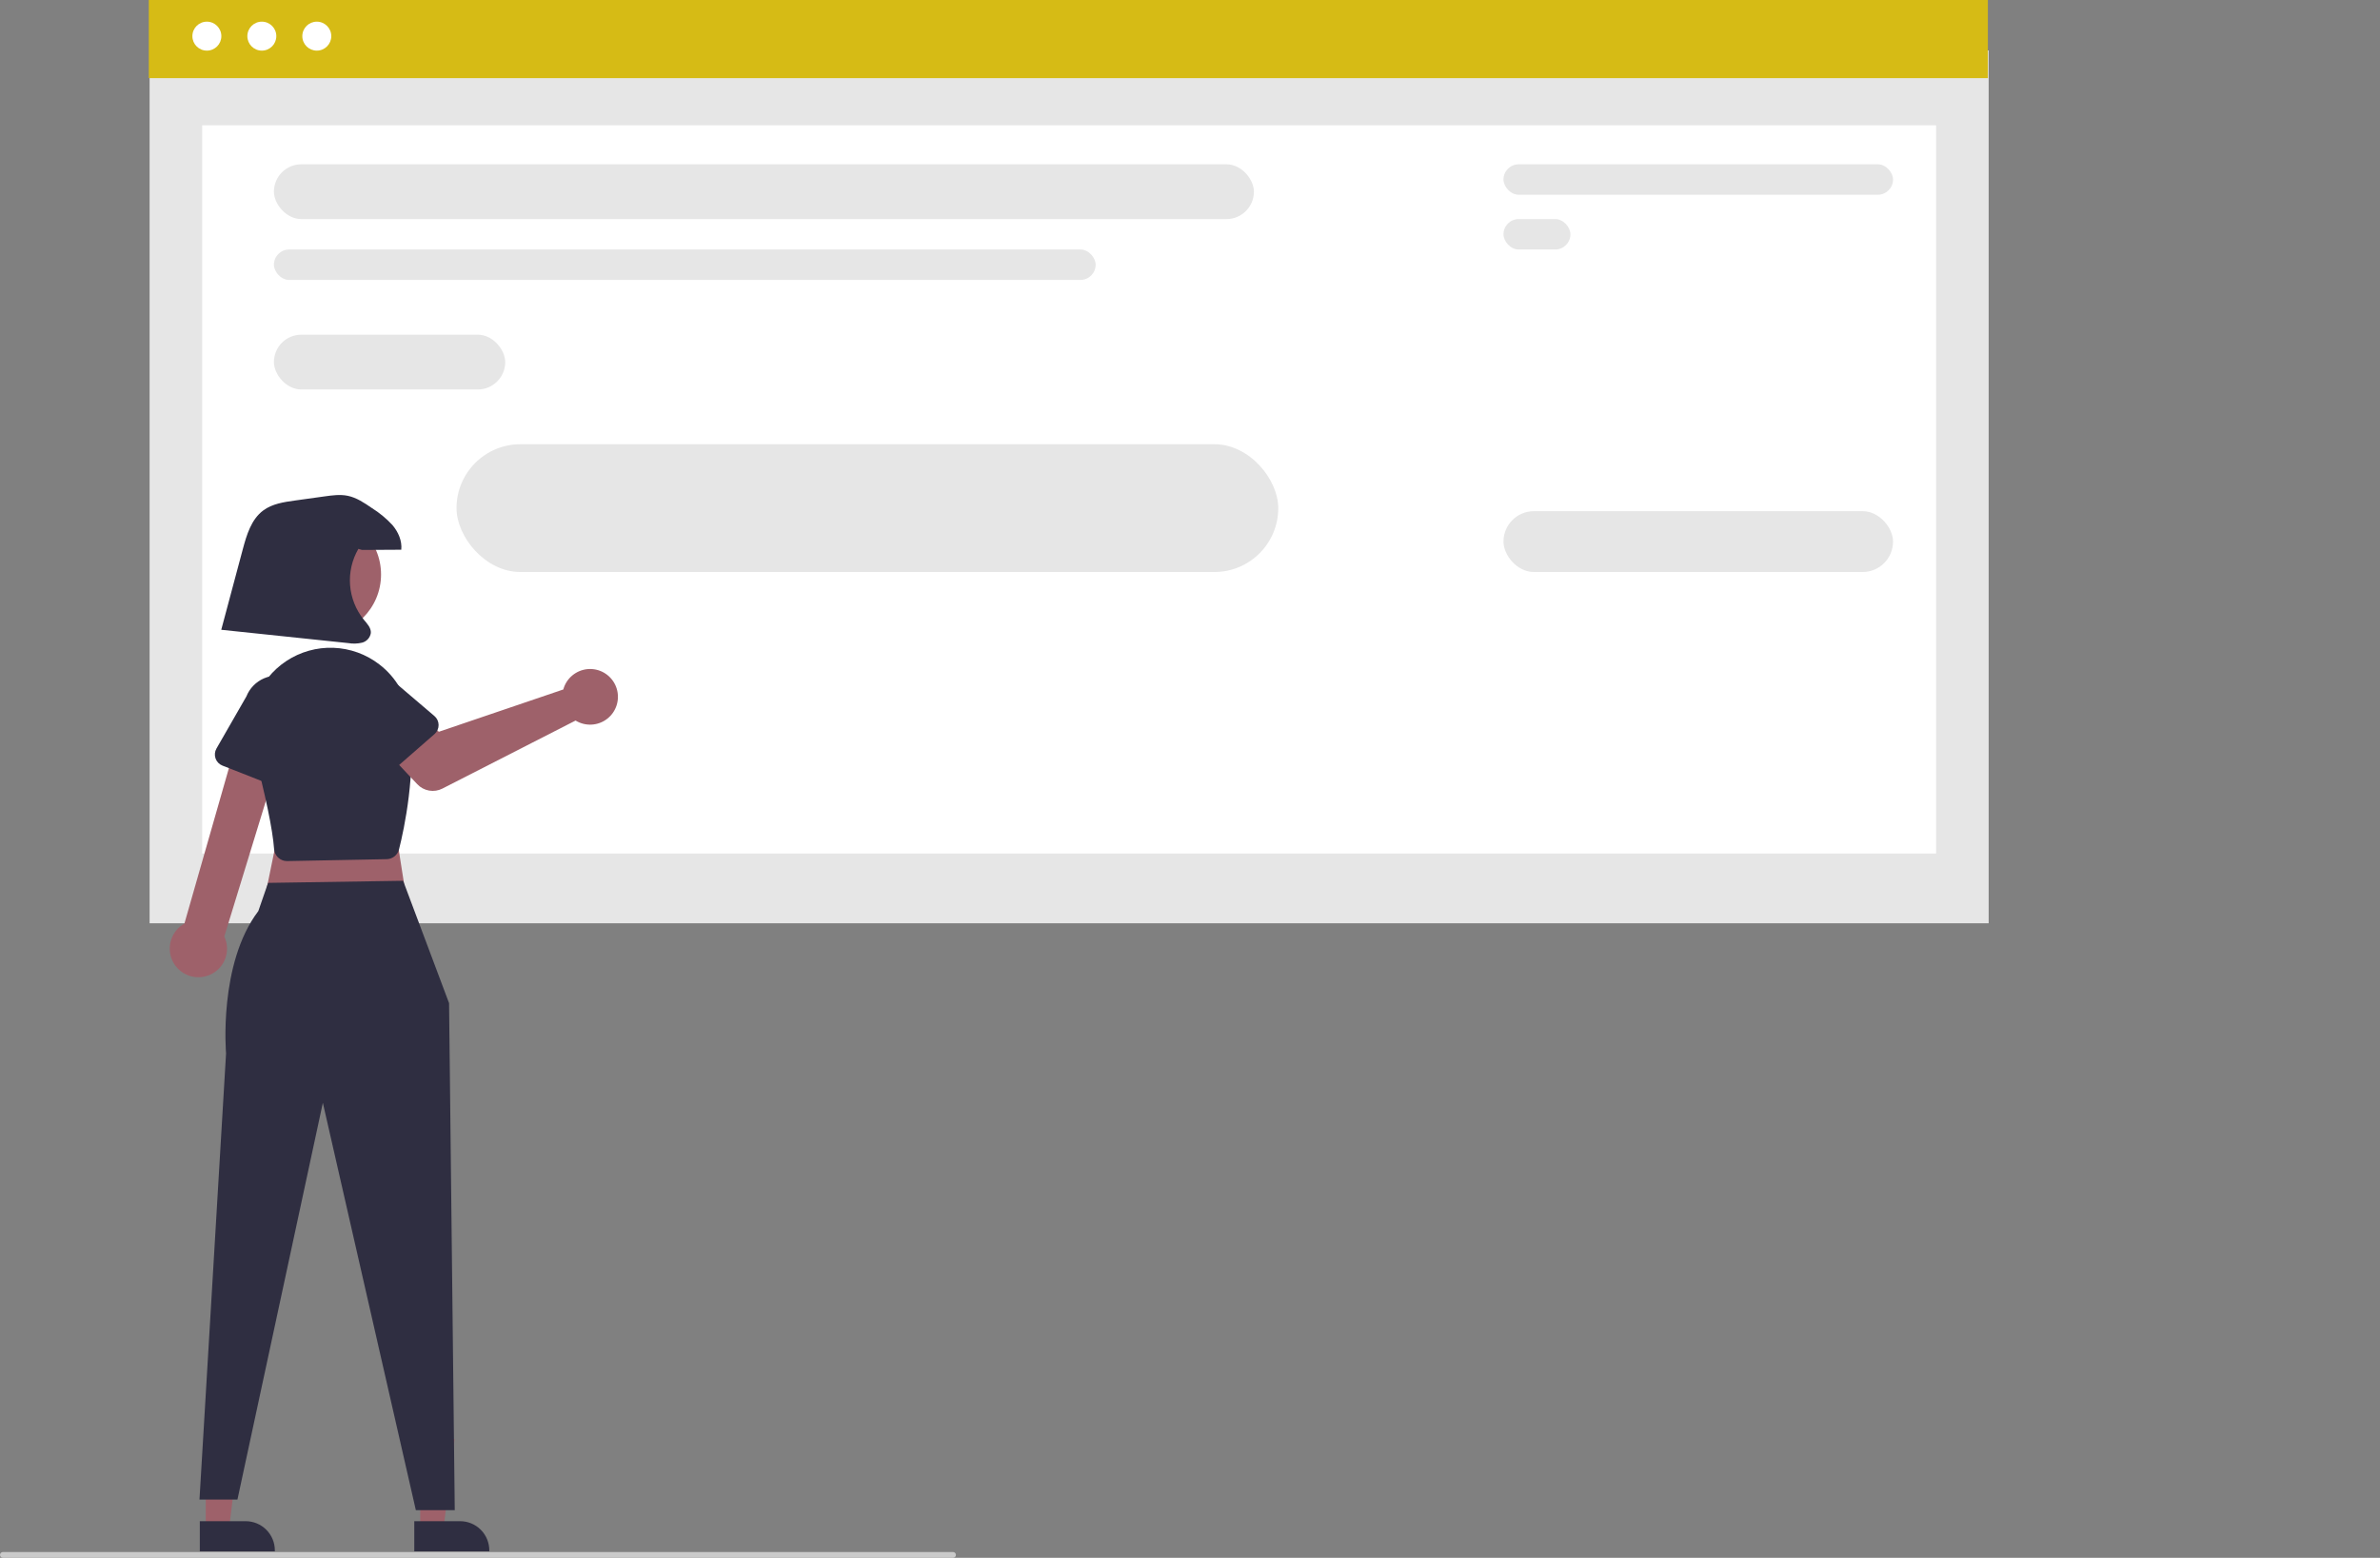 <svg width="391" height="256" viewBox="0 0 391 256" fill="none" xmlns="http://www.w3.org/2000/svg">
<rect x="0" y="0" width="391" height="256" fill="#808080" stroke="none"/>
<path d="M326.71 8.287H24.576V151.723H326.71V8.287Z" fill="#E6E6E6"/>
<path d="M318.071 20.587H33.216V140.26H318.071V20.587Z" fill="white"/>
<path d="M326.581 0H24.447V12.842H326.581V0Z" fill="#D6BB15"/>
<path d="M33.986 8.32C35.3 8.32 36.365 7.254 36.365 5.94C36.365 4.625 35.3 3.56 33.986 3.56C32.672 3.56 31.607 4.625 31.607 5.94C31.607 7.254 32.672 8.32 33.986 8.32Z" fill="white"/>
<path d="M43.016 8.32C44.33 8.32 45.395 7.254 45.395 5.94C45.395 4.625 44.33 3.56 43.016 3.56C41.702 3.56 40.637 4.625 40.637 5.94C40.637 7.254 41.702 8.32 43.016 8.32Z" fill="white"/>
<path d="M52.046 8.32C53.36 8.32 54.425 7.254 54.425 5.94C54.425 4.625 53.36 3.56 52.046 3.56C50.732 3.56 49.667 4.625 49.667 5.94C49.667 7.254 50.732 8.32 52.046 8.32Z" fill="white"/>
<path d="M33.803 251.226H37.625L39.444 236.475H33.802L33.803 251.226Z" fill="#9E616A"/>
<path d="M32.827 249.977L40.355 249.977H40.356C41.628 249.977 42.848 250.482 43.748 251.382C44.648 252.283 45.153 253.503 45.153 254.776V254.932L32.827 254.933L32.827 249.977Z" fill="#2F2E41"/>
<path d="M69.036 251.226H72.858L74.677 236.475H69.035L69.036 251.226Z" fill="#9E616A"/>
<path d="M68.061 249.977L75.589 249.977H75.589C76.861 249.977 78.082 250.482 78.981 251.382C79.881 252.283 80.386 253.503 80.386 254.776V254.932L68.061 254.933L68.061 249.977Z" fill="#2F2E41"/>
<path d="M64.421 132.717L66.915 148.626L43.218 148.938L46.336 133.653L64.421 132.717Z" fill="#9E616A"/>
<path d="M66.227 144.741L73.775 164.847L74.71 248.17H68.318L53.04 181.225L39.009 246.422H32.773L37.138 173.114C37.138 173.114 35.851 158.4 42.439 149.718L44.042 145.083L66.227 144.741Z" fill="#2F2E41"/>
<path d="M33.853 160.414C34.513 160.235 35.126 159.912 35.647 159.47C36.169 159.028 36.587 158.476 36.873 157.855C37.159 157.233 37.305 156.556 37.301 155.872C37.297 155.188 37.143 154.513 36.85 153.895L46.931 121.013L39.517 119.542L30.296 151.773C29.291 152.335 28.526 153.245 28.147 154.333C27.767 155.42 27.8 156.609 28.239 157.675C28.677 158.74 29.491 159.607 30.526 160.112C31.56 160.617 32.745 160.725 33.853 160.414Z" fill="#9E616A"/>
<path d="M47.149 141.503C47.011 141.503 46.873 141.489 46.737 141.462V141.462C46.281 141.371 45.867 141.133 45.559 140.784C45.25 140.435 45.065 139.995 45.03 139.531C44.796 136.32 43.634 130.731 41.578 122.919C40.884 120.264 41.038 117.458 42.018 114.895C42.998 112.331 44.755 110.139 47.043 108.625C49.331 107.112 52.035 106.352 54.777 106.453C57.518 106.555 60.159 107.511 62.329 109.19C63.719 110.255 64.878 111.59 65.739 113.115C66.599 114.641 67.141 116.324 67.334 118.065C68.356 127.069 66.429 136.109 65.553 139.578C65.438 140.03 65.178 140.433 64.812 140.724C64.447 141.014 63.996 141.177 63.529 141.187L47.194 141.502C47.179 141.503 47.164 141.503 47.149 141.503Z" fill="#2F2E41"/>
<path d="M92.785 112.62C92.687 112.84 92.607 113.067 92.544 113.3L72.098 120.251L68.147 116.798L62.159 122.082L68.559 128.876C69.076 129.424 69.757 129.791 70.5 129.919C71.243 130.048 72.007 129.932 72.679 129.589L94.558 118.408C95.349 118.893 96.269 119.126 97.196 119.076C98.123 119.025 99.012 118.694 99.746 118.125C100.48 117.557 101.024 116.778 101.304 115.893C101.585 115.008 101.59 114.058 101.318 113.17C101.046 112.282 100.511 111.498 99.782 110.922C99.054 110.346 98.168 110.006 97.242 109.946C96.316 109.886 95.393 110.11 94.597 110.588C93.801 111.065 93.169 111.774 92.785 112.62V112.62Z" fill="#9E616A"/>
<path d="M71.385 120.631L63.931 127.144C63.719 127.33 63.47 127.467 63.2 127.547C62.93 127.627 62.646 127.648 62.367 127.609C62.088 127.569 61.821 127.47 61.584 127.318C61.347 127.166 61.146 126.964 60.993 126.727L55.662 118.421C54.719 117.33 54.248 115.91 54.351 114.472C54.454 113.033 55.123 111.695 56.211 110.749C57.299 109.804 58.718 109.329 60.156 109.429C61.594 109.529 62.933 110.195 63.88 111.282L71.367 117.663C71.581 117.845 71.754 118.072 71.873 118.327C71.991 118.583 72.054 118.861 72.055 119.143C72.057 119.424 71.998 119.703 71.882 119.96C71.767 120.217 71.597 120.446 71.385 120.631H71.385Z" fill="#2F2E41"/>
<path d="M45.754 129.432L36.543 125.811C36.281 125.708 36.044 125.55 35.849 125.347C35.653 125.144 35.504 124.902 35.41 124.636C35.317 124.37 35.282 124.087 35.308 123.807C35.334 123.526 35.42 123.255 35.56 123.01L40.475 114.451C41.009 113.112 42.052 112.04 43.375 111.47C44.698 110.899 46.194 110.877 47.533 111.408C48.873 111.939 49.947 112.98 50.52 114.302C51.094 115.625 51.12 117.121 50.593 118.462L48.379 128.049C48.316 128.323 48.194 128.581 48.022 128.804C47.85 129.027 47.632 129.211 47.383 129.342C47.134 129.473 46.859 129.549 46.578 129.565C46.297 129.58 46.016 129.535 45.754 129.432V129.432Z" fill="#2F2E41"/>
<path d="M52.582 104.426C58.115 104.426 62.601 99.938 62.601 94.402C62.601 88.866 58.115 84.378 52.582 84.378C47.048 84.378 42.562 88.866 42.562 94.402C42.562 99.938 47.048 104.426 52.582 104.426Z" fill="#9E616A"/>
<path d="M156.567 256H0.479C0.352 255.999 0.231 255.949 0.141 255.859C0.052 255.769 0.001 255.648 0.001 255.521C0.001 255.394 0.052 255.273 0.141 255.183C0.231 255.093 0.352 255.042 0.479 255.042H156.567C156.693 255.042 156.815 255.093 156.904 255.183C156.994 255.273 157.044 255.394 157.044 255.521C157.044 255.648 156.994 255.769 156.904 255.859C156.815 255.949 156.693 255.999 156.567 256V256Z" fill="#CACACA"/>
<path d="M59.474 90.373C61.624 90.361 63.774 90.349 65.924 90.336C66.076 88.871 65.424 87.412 64.474 86.286C63.473 85.203 62.331 84.258 61.079 83.478C59.846 82.632 58.569 81.766 57.103 81.47C55.874 81.222 54.604 81.394 53.363 81.567C51.717 81.796 50.071 82.025 48.425 82.254C46.618 82.505 44.727 82.789 43.26 83.874C41.275 85.34 40.516 87.909 39.878 90.293L36.348 103.491L57.199 105.679C57.953 105.809 58.726 105.787 59.471 105.613C59.842 105.52 60.178 105.319 60.436 105.037C60.695 104.754 60.864 104.402 60.924 104.023C60.984 103.173 60.31 102.476 59.762 101.823C58.455 100.203 57.671 98.224 57.512 96.148C57.354 94.072 57.83 91.997 58.876 90.198L59.474 90.373Z" fill="#2F2E41"/>
<rect x="45" y="27" width="161" height="9" rx="4.5" fill="#E6E6E6"/>
<rect x="45" y="41" width="135" height="5" rx="2.5" fill="#E6E6E6"/>
<rect x="247" y="27" width="64" height="5" rx="2.5" fill="#E6E6E6"/>
<rect x="247" y="36" width="11" height="5" rx="2.5" fill="#E6E6E6"/>
<rect x="247" y="84" width="64" height="10" rx="5" fill="#E6E6E6"/>
<rect x="75" y="73" width="135" height="21" rx="10.5" fill="#E6E6E6"/>
<rect x="45" y="55" width="38" height="9" rx="4.5" fill="#E6E6E6"/>
</svg>
